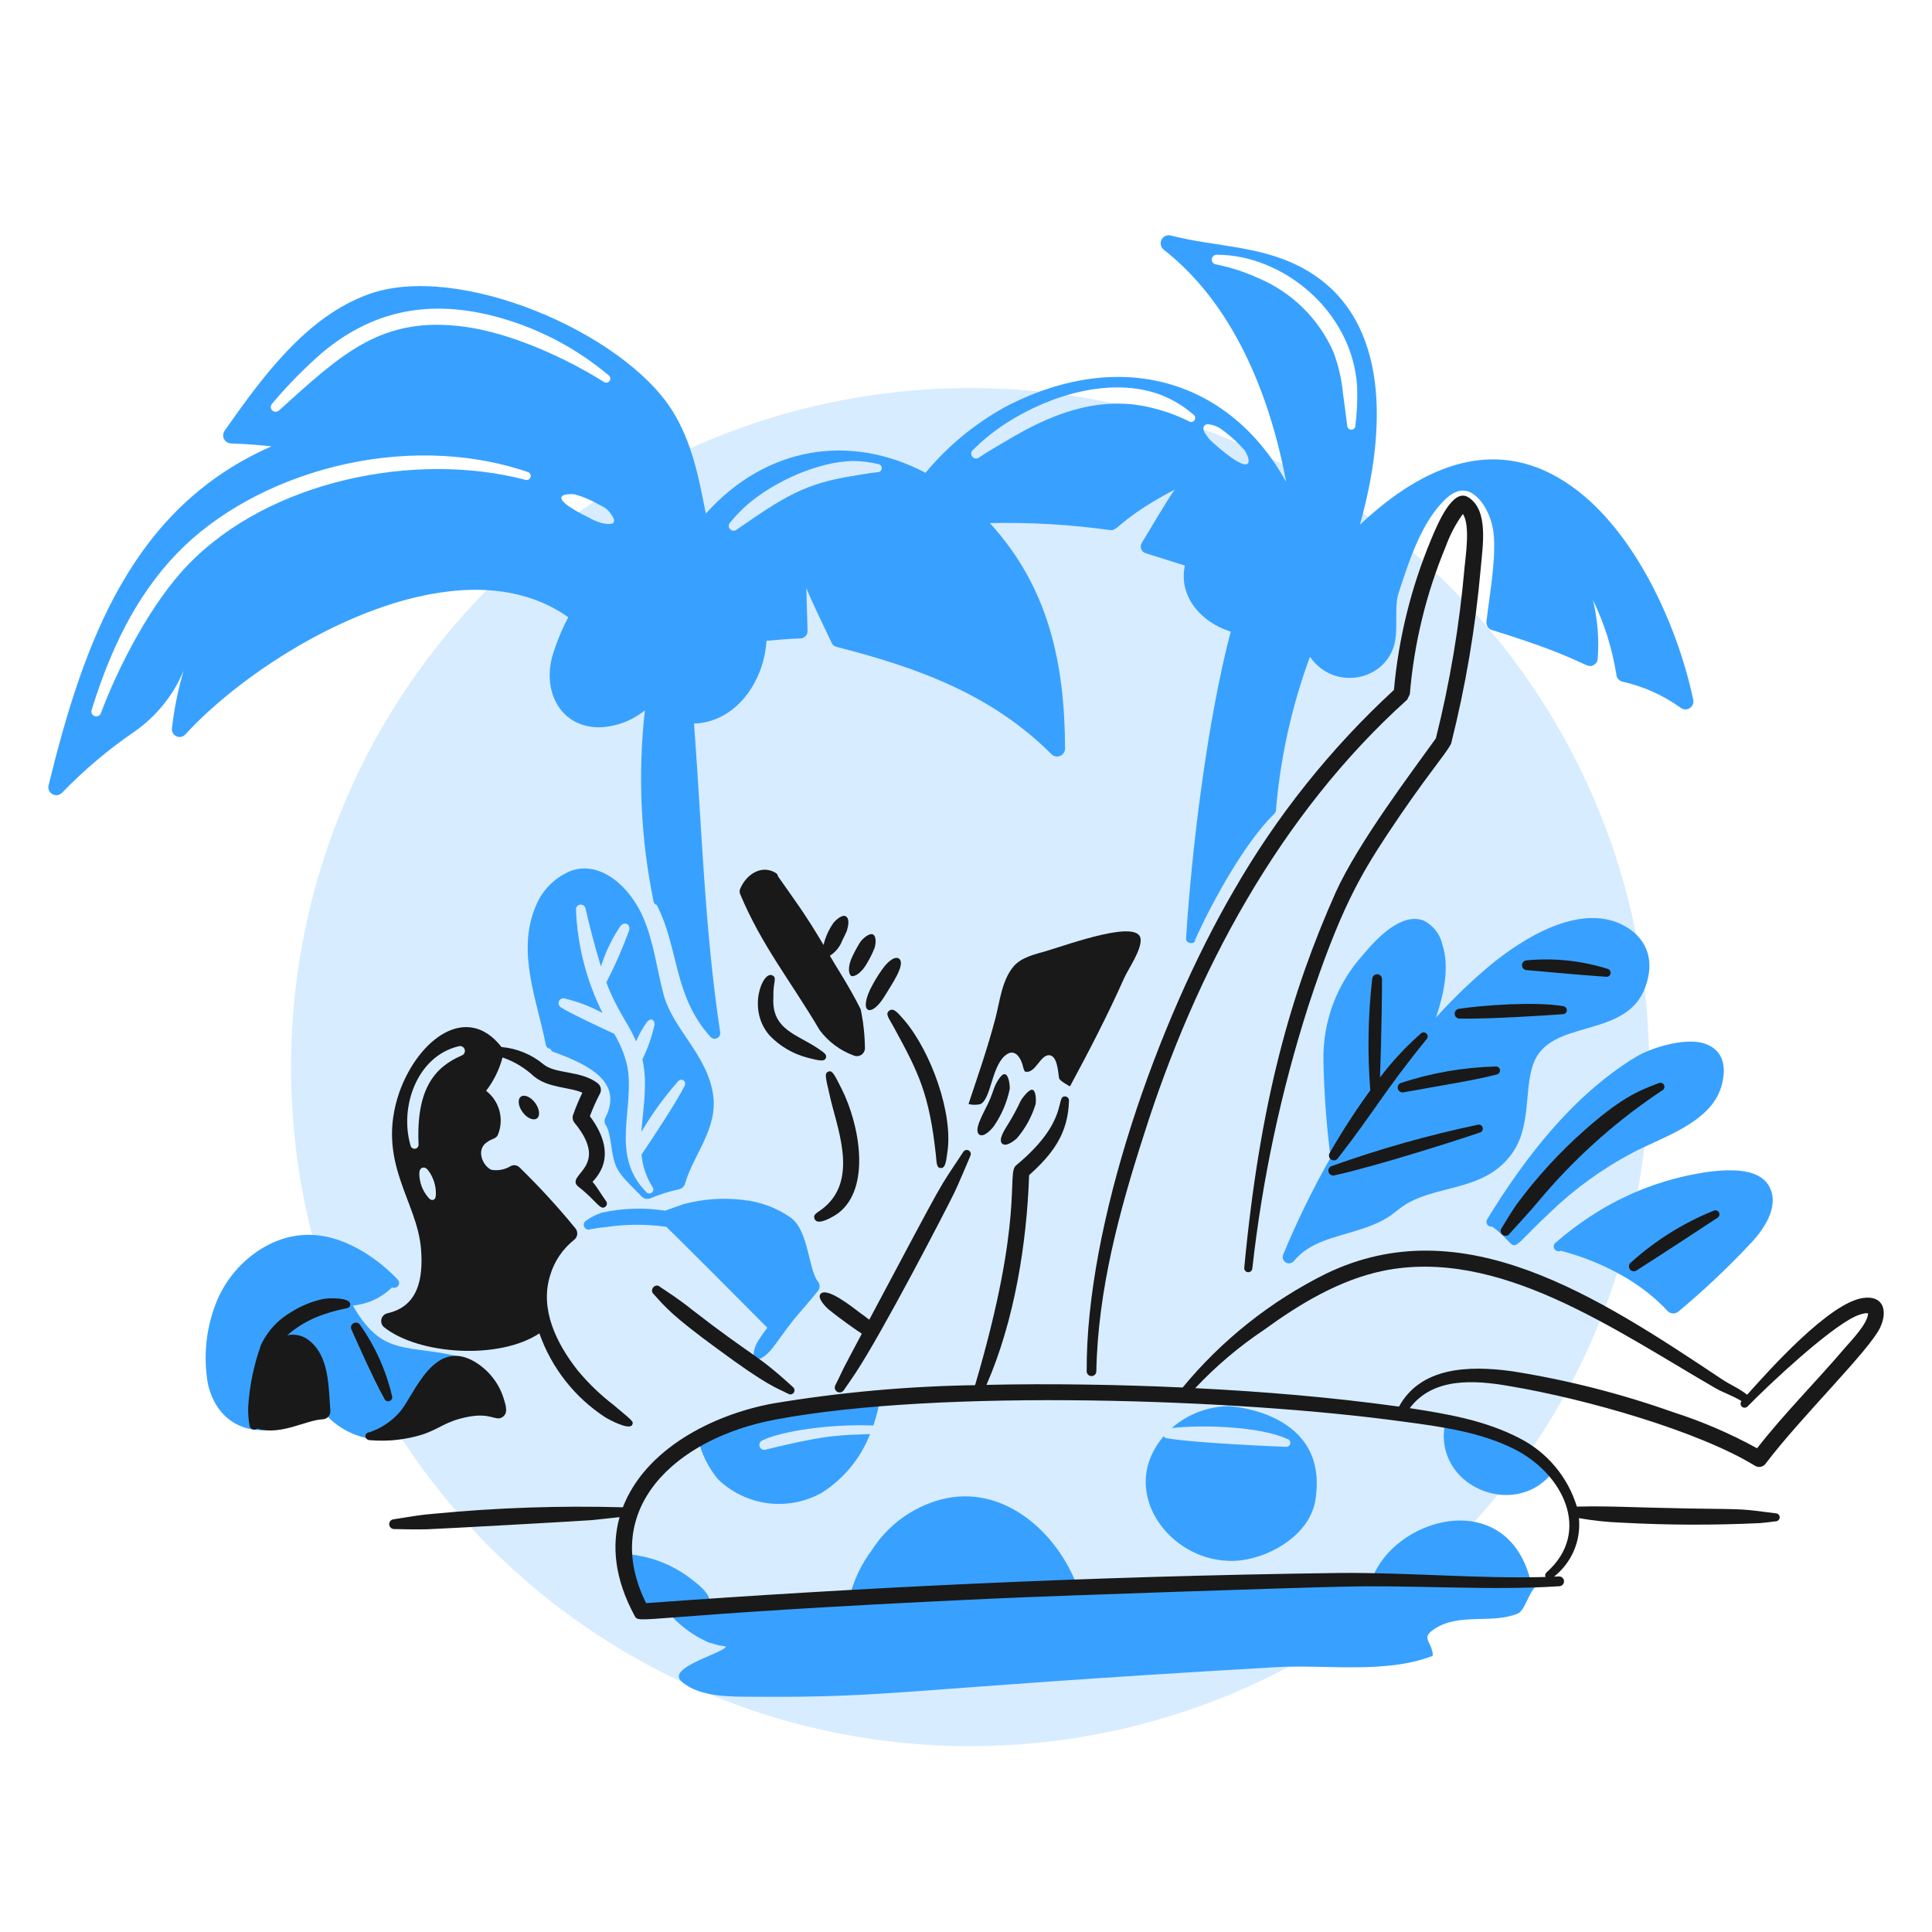 <svg width="140" height="140" viewBox="0 0 140 140" fill="none" xmlns="http://www.w3.org/2000/svg">
<circle cx="70.297" cy="77.327" r="49.208" fill="#38A1FF" fill-opacity="0.2"/>
<path d="M55.517 105.037C55.472 105.055 55.425 105.064 55.377 105.063C55.328 105.062 55.281 105.051 55.237 105.032C55.193 105.012 55.154 104.984 55.121 104.948C55.088 104.913 55.063 104.871 55.047 104.826C55.031 104.781 55.024 104.732 55.027 104.684C55.03 104.636 55.042 104.589 55.064 104.546C55.086 104.503 55.116 104.465 55.152 104.434C55.189 104.403 55.232 104.379 55.278 104.365C56.564 103.722 60.121 103.169 63.286 103.298C63.498 102.678 63.662 102.042 63.776 101.397L64.157 101.187C62.324 101.206 60.496 101.378 58.692 101.702C55.901 102.098 52.929 102.583 50.578 104.24C50.821 105.331 51.323 106.348 52.041 107.204C53.019 108.145 54.273 108.748 55.619 108.925C56.965 109.102 58.332 108.845 59.521 108.189C61.124 107.181 62.361 105.684 63.048 103.919C61.154 104.006 60.206 103.88 55.517 105.037Z" fill="#38A1FF"/>
<path d="M104.703 103.207C103.867 107.657 109.683 110.137 112.438 106.777C110.466 104.658 107.353 103.471 104.532 103.172L104.703 103.207Z" fill="#38A1FF"/>
<path d="M45.395 112.32C45.583 117.383 46.788 117.034 49.433 116.649C49.688 116.605 51.195 116.59 51.344 116.358C51.748 115.724 50.672 114.873 50.294 114.582C48.941 113.468 47.284 112.787 45.539 112.626L45.395 112.32Z" fill="#38A1FF"/>
<path d="M78.507 114.792C72.9 115.15 67.197 115.635 61.583 115.65C61.885 114.463 62.417 113.347 63.151 112.365C64.306 110.538 66.108 109.213 68.197 108.655C72.691 107.491 76.618 111.029 78.081 114.993L78.507 114.792Z" fill="#38A1FF"/>
<path d="M99.311 114.736C103.19 114.511 107.079 114.514 110.958 114.747C109.329 107.505 100.743 109.946 99.311 114.736Z" fill="#38A1FF"/>
<path d="M111.363 114.762C99.718 114.075 88.109 114.896 76.472 115.182C71.283 115.309 66.132 115.846 60.967 116.003C56.823 116.137 52.427 115.891 48.373 116.787C49.181 117.749 50.2 118.513 51.351 119.019C51.598 119.101 51.841 119.153 52.091 119.229C52.254 119.274 52.695 119.267 52.576 119.379C51.963 119.931 48.29 120.894 49.396 121.857C50.702 123.007 53.024 122.947 54.651 122.954C64.891 123.024 64.824 122.415 92.409 120.812C95.985 120.595 100.352 121.319 103.779 120.005C103.883 119.968 103.793 119.722 103.786 119.655C103.614 118.864 103.01 118.655 103.935 118.045C105.764 116.843 108.065 117.702 109.967 116.933C110.55 116.694 110.774 115.261 111.453 114.805L111.363 114.762Z" fill="#38A1FF"/>
<path d="M37.744 79.47C38 79.286 38.46 79.485 38.782 79.925C39.103 80.366 39.155 80.866 38.908 81.045C38.662 81.225 38.184 81.031 37.871 80.59C37.55 80.165 37.492 79.652 37.744 79.47Z" fill="#191919"/>
<path d="M55.768 75.034C56.516 75.816 57.467 76.373 58.514 76.644C59.514 76.905 59.737 76.911 59.844 76.673C59.946 76.419 59.72 76.282 59.299 75.994C57.795 74.953 55.887 74.633 56.044 72.262C56.001 71.16 56.342 70.844 55.962 70.679C55.275 70.323 54.106 73.144 55.768 75.034Z" fill="#191919"/>
<path d="M62.374 68.208C62.165 68.534 61.975 68.874 61.807 69.223C61.349 70.139 61.534 70.646 61.688 70.723C61.828 70.793 62.351 70.649 62.845 69.768C63.042 69.435 63.214 69.088 63.36 68.73C63.441 68.54 63.552 67.879 63.263 67.715C62.976 67.577 62.497 68.055 62.374 68.208Z" fill="#191919"/>
<path d="M64.107 70.004C63.787 70.421 63.5 70.863 63.249 71.325C62.12 73.355 63.069 73.856 64.077 72.228C64.572 71.394 65.683 69.848 65.137 69.459C64.82 69.259 64.349 69.72 64.107 70.004Z" fill="#191919"/>
<path d="M60.77 87.89C63.143 86.033 62.269 81.467 61.002 78.93C60.407 77.74 60.301 77.557 60.022 77.653C59.752 77.761 59.797 77.99 60.096 79.251C60.568 81.541 62.266 85.326 59.753 87.47C59.27 87.89 58.867 87.96 59.036 88.344C59.263 88.864 60.458 88.123 60.77 87.89Z" fill="#191919"/>
<path d="M64.796 74.486C66.555 77.711 67.336 79.266 67.812 83.647C67.878 84.307 67.867 84.626 68.162 84.639C68.517 84.673 68.557 84.144 68.652 83.482C69.072 80.695 67.488 76.263 65.554 73.956C65.085 73.437 64.77 72.983 64.434 73.24C64.133 73.483 64.394 73.747 64.796 74.486Z" fill="#191919"/>
<path d="M59.271 92.868C58.58 92.004 58.605 89.219 57.33 88.255C56.294 87.522 55.085 87.072 53.822 86.949C52.389 86.776 50.937 86.88 49.544 87.255C49.474 87.279 48.277 87.695 48.207 87.73C46.686 87.494 45.135 87.541 43.632 87.87C43.228 87.994 42.847 88.183 42.504 88.43C42.42 88.47 42.355 88.542 42.323 88.63C42.291 88.718 42.294 88.815 42.333 88.9C42.372 88.985 42.444 89.051 42.532 89.083C42.62 89.115 42.718 89.111 42.803 89.072C43.178 89 43.557 88.948 43.938 88.915C45.379 88.701 46.843 88.696 48.285 88.9C49.545 90.126 54.253 94.85 55.605 96.214C55.345 96.548 55.104 96.896 54.884 97.257C54.729 97.525 54.434 98.237 54.758 98.444C55.057 98.644 55.637 98.1 55.862 97.824C56.086 97.563 56.31 97.243 56.534 96.936C57.919 95.022 57.729 95.442 59.286 93.526C59.358 93.43 59.396 93.314 59.393 93.194C59.391 93.075 59.347 92.96 59.271 92.868Z" fill="#38A1FF"/>
<path d="M73.667 82.509C74.299 81.777 74.77 80.92 75.049 79.994C75.077 79.78 75.09 79.059 74.825 78.971C74.591 78.901 74.128 79.486 73.959 79.777C73.673 80.391 73.349 80.987 72.988 81.561C72.778 81.9 72.332 82.585 72.615 82.867C72.875 83.115 73.392 82.74 73.667 82.509Z" fill="#191919"/>
<path d="M72.042 81.572C72.59 80.766 72.973 79.861 73.17 78.907C73.182 78.662 73.112 77.881 72.804 77.839C72.519 77.799 72.127 78.618 72.087 78.72C71.938 79.092 71.912 79.28 71.609 79.944C71.267 80.678 70.503 81.923 70.979 82.228C71.314 82.44 71.904 81.779 72.042 81.572Z" fill="#191919"/>
<path d="M82.653 68.035C82.489 66.607 77.617 68.37 75.814 68.916C75.016 69.147 74.03 69.357 73.455 70.021C72.582 71.051 72.455 72.582 72.119 73.836C71.569 75.936 70.859 77.956 70.183 80.002C70.465 80.075 70.761 80.078 71.044 80.009C71.851 79.625 71.853 77.084 72.985 76.381C73.559 76.023 73.948 76.65 74.09 77.135C74.12 77.232 74.194 77.636 74.3 77.658C75.032 77.815 75.368 76.441 76.025 76.463C76.63 76.493 76.674 77.718 76.741 78.113C76.779 78.323 77.376 78.628 77.533 78.725C78.921 76.157 80.272 73.546 81.459 70.879C81.76 70.21 82.74 68.819 82.653 68.035Z" fill="#191919"/>
<path d="M62.37 73.14C61.543 71.485 60.57 70.017 60.134 69.257C60.55 68.995 60.867 68.603 61.037 68.142C61.149 67.918 61.268 67.686 61.365 67.456C61.466 67.12 61.592 66.563 61.282 66.395C61.011 66.247 60.537 66.697 60.402 66.865C60.061 67.352 59.815 67.898 59.676 68.475C58.333 66.195 57.507 65.124 56.428 63.575C56.412 63.554 56.405 63.531 56.383 63.516C56.376 63.459 56.355 63.406 56.322 63.359C56.29 63.312 56.247 63.274 56.197 63.247C55.203 62.643 54.073 63.329 53.621 64.442C53.585 64.557 53.59 64.681 53.636 64.792C55.195 68.516 57.25 71.018 59.406 74.662C60.03 75.493 60.881 76.125 61.856 76.482C61.944 76.521 62.041 76.538 62.137 76.531C62.233 76.524 62.326 76.493 62.407 76.441C62.488 76.39 62.556 76.319 62.603 76.235C62.65 76.15 62.676 76.056 62.677 75.96C62.666 75.012 62.563 74.068 62.37 73.14Z" fill="#191919"/>
<path d="M47.37 93.781C48.227 94.734 48.719 95.353 51.998 97.752C55.674 100.466 56.214 100.535 57.135 101.007C57.2 101.043 57.275 101.053 57.347 101.035C57.419 101.017 57.482 100.974 57.523 100.912C57.564 100.851 57.581 100.776 57.57 100.703C57.559 100.63 57.52 100.564 57.463 100.517C54.778 98.051 54.63 98.384 50.183 94.933C49.106 94.072 48.477 93.696 47.832 93.253C47.501 92.936 47.017 93.463 47.37 93.781Z" fill="#191919"/>
<path d="M69.804 83.469C67.801 86.527 68.916 84.506 62.99 95.633C62.78 95.458 62.553 95.302 62.333 95.143C61.732 94.688 59.863 93.197 59.444 93.784C59.216 94.103 59.893 94.764 60.086 94.919C60.824 95.523 62.246 96.529 62.452 96.643C61.76 97.943 61.222 98.959 61.145 99.117C60.943 99.537 60.749 99.952 60.54 100.363C60.492 100.444 60.478 100.541 60.501 100.633C60.524 100.725 60.582 100.803 60.663 100.852C60.745 100.9 60.842 100.914 60.933 100.891C61.025 100.868 61.104 100.81 61.152 100.729C61.429 100.325 61.704 99.938 61.973 99.527C63.923 96.603 68.606 87.567 69.162 86.411C69.416 85.894 70.212 84.009 70.319 83.751C70.351 83.683 70.356 83.605 70.333 83.534C70.31 83.463 70.26 83.403 70.195 83.367C70.129 83.331 70.052 83.321 69.979 83.341C69.906 83.359 69.844 83.406 69.804 83.469Z" fill="#191919"/>
<path d="M101.01 49.996C101.344 46.271 102.242 42.619 103.675 39.164C104.196 37.895 105.285 35.331 106.399 36.036C107.898 36.978 107.433 39.573 107.295 41.232C106.916 45.5 106.199 49.731 105.153 53.885C104.74 54.712 103.326 56.224 100.442 60.596C98.601 63.411 97.091 65.925 94.807 72.899C92.827 79.092 91.467 85.466 90.747 91.927C90.739 92.005 90.7 92.076 90.64 92.125C90.58 92.174 90.503 92.197 90.425 92.189C90.348 92.181 90.277 92.142 90.228 92.082C90.179 92.022 90.156 91.945 90.164 91.867C91.306 79.746 93.566 71.906 96.786 64.672C98.419 61.048 102.478 55.705 104.049 53.505C105.067 49.443 105.761 45.306 106.125 41.135C106.182 40.435 106.569 38.055 106.005 37.246C105.484 37.967 105.067 38.759 104.766 39.597C103.346 43.01 102.467 46.623 102.161 50.307L101.967 50.702C92.734 59.012 86.619 70.449 82.901 82.198C81.103 87.765 79.556 93.515 79.445 99.367C79.445 99.46 79.408 99.549 79.342 99.615C79.276 99.68 79.187 99.717 79.094 99.717C79.002 99.717 78.913 99.68 78.847 99.615C78.781 99.549 78.745 99.46 78.745 99.367C78.691 88.721 83.895 74.007 89.385 64.572C92.492 59.148 96.413 54.232 101.01 49.996Z" fill="#191919"/>
<path d="M118.031 67.285C115.102 65.345 111.122 67.471 108.364 69.637C106.823 70.888 105.383 72.258 104.056 73.734C104.611 72.09 105.058 70.083 104.519 68.442C104.436 68.071 104.272 67.724 104.038 67.424C103.805 67.124 103.507 66.881 103.168 66.71C101.62 66.106 99.846 67.883 98.786 69.173C96.897 71.25 95.866 73.966 95.9 76.773C95.941 79.057 96.103 81.337 96.385 83.604C96.389 83.676 96.418 83.745 96.467 83.798C95.158 86.097 93.993 88.475 92.981 90.919C92.941 91.022 92.939 91.136 92.976 91.24C93.013 91.344 93.086 91.432 93.182 91.486C93.278 91.541 93.391 91.559 93.499 91.537C93.608 91.515 93.704 91.455 93.772 91.368C94.908 89.988 96.638 89.704 98.453 89.127C101.797 88.078 100.683 87.359 103.925 86.433C106.025 85.848 108.021 85.583 109.442 83.753C111.004 81.77 110.413 79.063 111.098 77.124C112.281 73.746 117.755 75.363 119.206 71.585C119.965 69.57 119.285 68.121 118.031 67.285Z" fill="#38A1FF"/>
<path d="M123.34 75.569C121.899 75.219 119.585 75.95 118.51 76.607C113.965 79.393 110.542 83.829 107.768 88.349C107.73 88.408 107.711 88.477 107.713 88.547C107.714 88.617 107.736 88.684 107.776 88.742C107.816 88.799 107.872 88.844 107.937 88.869C108.001 88.895 108.073 88.901 108.141 88.887C110.405 90.586 108.83 91.119 112.341 87.842C114.134 86.116 116.163 84.653 118.366 83.497C120.525 82.377 123.925 81.355 124.718 78.786C125.285 76.916 124.574 75.889 123.34 75.569Z" fill="#38A1FF"/>
<path d="M128.395 86.457C127.949 84.719 125.817 84.695 124.066 84.882C120.908 85.281 117.884 86.4 115.227 88.152C114.353 88.727 113.518 89.358 112.727 90.042C112.657 90.095 112.609 90.172 112.593 90.258C112.578 90.345 112.595 90.434 112.642 90.508C112.689 90.582 112.762 90.636 112.847 90.659C112.932 90.682 113.022 90.672 113.1 90.631C113.198 90.697 117.69 91.618 120.841 94.998C120.942 95.106 121.082 95.17 121.229 95.177C121.377 95.183 121.521 95.133 121.632 95.035C123.52 93.459 125.307 91.766 126.984 89.967C127.833 89.04 128.702 87.684 128.395 86.457Z" fill="#38A1FF"/>
<path d="M36.61 101.701C36.323 100.912 35.896 100.181 35.35 99.543C34.041 98.234 32.34 98.077 30.498 97.833C28.697 97.593 27.622 97.34 26.466 95.938C26.127 95.522 25.83 95.075 25.578 94.602C26.645 94.504 27.645 94.04 28.407 93.288C28.483 93.324 28.568 93.333 28.649 93.312C28.73 93.292 28.802 93.244 28.851 93.176C28.9 93.108 28.923 93.025 28.917 92.942C28.911 92.859 28.876 92.78 28.818 92.72C28.105 91.965 27.297 91.306 26.414 90.76C23.921 89.22 21.336 88.973 18.829 90.558C17.468 91.434 16.398 92.694 15.754 94.179C14.936 96.12 14.699 98.257 15.075 100.33C15.684 102.867 17.707 104.18 20.584 103.442C21.571 103.139 22.541 102.78 23.488 102.368C25.346 104.587 28.657 104.911 31.11 103.558C32.608 102.718 34.325 101.424 35.768 102.423C35.872 102.496 35.998 102.533 36.125 102.526C36.252 102.52 36.373 102.472 36.469 102.389C36.566 102.306 36.632 102.194 36.658 102.069C36.683 101.944 36.666 101.815 36.61 101.701Z" fill="#38A1FF"/>
<path d="M36.675 102.137C36.583 101.434 36.335 100.761 35.949 100.167C35.562 99.573 35.048 99.073 34.443 98.704C31.419 96.865 30.013 101.114 28.993 102.287C28.408 102.974 27.647 103.49 26.791 103.78C26.358 103.814 26.382 104.362 26.828 104.362C28.097 104.468 29.374 104.331 30.591 103.958C31.935 103.51 32.246 103.004 33.853 102.682C35.631 102.316 35.944 103.068 36.458 102.652C36.534 102.591 36.594 102.512 36.631 102.422C36.669 102.332 36.684 102.234 36.675 102.137Z" fill="#191919"/>
<path d="M23.44 94.125C22.627 94.293 21.851 94.607 21.148 95.051C20.18 95.594 19.404 96.423 18.924 97.425C18.404 98.867 18.088 100.375 17.988 101.905C17.968 102.362 17.998 102.82 18.078 103.27C18.081 103.335 18.101 103.397 18.138 103.45C18.175 103.503 18.225 103.545 18.285 103.571C18.344 103.596 18.409 103.605 18.473 103.595C18.536 103.586 18.596 103.559 18.645 103.517C18.678 103.54 18.717 103.553 18.757 103.555C20.448 103.989 22.151 102.907 23.408 102.845C23.484 102.839 23.557 102.819 23.625 102.784C23.693 102.75 23.753 102.703 23.802 102.645C23.851 102.588 23.889 102.521 23.912 102.449C23.935 102.377 23.944 102.301 23.938 102.225C23.804 100.455 23.862 98.249 22.37 97.112C22.152 96.942 21.899 96.822 21.629 96.762C21.359 96.701 21.079 96.701 20.81 96.762C21.555 96.109 22.421 95.607 23.358 95.283C25.076 94.674 25.363 94.925 25.381 94.529C25.405 93.998 23.837 94.055 23.44 94.125Z" fill="#191919"/>
<path d="M25.486 96.383C25.52 96.453 27.064 99.973 27.852 101.353C27.88 101.426 27.935 101.485 28.007 101.518C28.078 101.55 28.16 101.552 28.233 101.524C28.306 101.496 28.365 101.44 28.397 101.369C28.429 101.298 28.432 101.216 28.404 101.143C27.97 99.298 27.184 97.555 26.09 96.007C26.065 95.967 26.033 95.933 25.995 95.906C25.957 95.879 25.914 95.859 25.868 95.849C25.823 95.838 25.776 95.836 25.73 95.844C25.684 95.852 25.639 95.868 25.6 95.893C25.56 95.918 25.526 95.95 25.498 95.988C25.471 96.026 25.452 96.069 25.441 96.114C25.431 96.16 25.429 96.207 25.437 96.253C25.444 96.299 25.461 96.343 25.486 96.383Z" fill="#191919"/>
<path d="M102.96 74.891C101.869 75.85 100.878 76.916 100.001 78.073C100.111 75.141 100.155 71.336 100.146 70.971C100.148 70.924 100.142 70.878 100.127 70.834C100.112 70.789 100.088 70.749 100.057 70.714C100.026 70.679 99.989 70.65 99.947 70.63C99.905 70.609 99.86 70.597 99.813 70.594C99.766 70.591 99.72 70.598 99.676 70.613C99.632 70.628 99.591 70.652 99.556 70.683C99.521 70.713 99.492 70.751 99.472 70.793C99.451 70.835 99.439 70.88 99.436 70.927C99.131 73.609 99.085 76.315 99.296 79.007C98.238 80.463 97.258 81.975 96.361 83.536C96.309 83.614 96.29 83.71 96.308 83.802C96.327 83.894 96.381 83.975 96.459 84.028C96.537 84.08 96.632 84.099 96.725 84.081C96.817 84.063 96.898 84.009 96.951 83.931C99.591 80.536 100.311 79.073 103.363 75.317C103.42 75.263 103.453 75.189 103.455 75.111C103.457 75.034 103.428 74.958 103.374 74.902C103.321 74.845 103.247 74.812 103.169 74.81C103.091 74.808 103.016 74.837 102.96 74.891Z" fill="#191919"/>
<path d="M96.707 85.171C99.787 84.492 105.972 82.511 107.217 82.074C107.256 82.066 107.292 82.05 107.325 82.028C107.357 82.005 107.385 81.977 107.406 81.943C107.427 81.91 107.441 81.873 107.447 81.834C107.454 81.795 107.452 81.755 107.443 81.717C107.433 81.678 107.416 81.642 107.392 81.611C107.369 81.579 107.339 81.553 107.305 81.533C107.271 81.514 107.233 81.501 107.194 81.496C107.155 81.492 107.115 81.495 107.077 81.506C103.492 82.26 99.963 83.258 96.514 84.492C96.424 84.518 96.348 84.578 96.302 84.66C96.257 84.741 96.245 84.838 96.271 84.928C96.296 85.018 96.356 85.094 96.438 85.14C96.52 85.185 96.616 85.197 96.707 85.171Z" fill="#191919"/>
<path d="M101.703 79.157C103.284 78.854 106.883 78.289 108.444 77.865C108.521 77.854 108.591 77.813 108.638 77.751C108.685 77.689 108.705 77.61 108.694 77.533C108.683 77.456 108.642 77.386 108.58 77.339C108.518 77.292 108.439 77.272 108.362 77.283C106.035 77.345 103.729 77.746 101.517 78.473C101.433 78.503 101.364 78.564 101.322 78.643C101.281 78.723 101.272 78.814 101.295 78.9C101.318 78.987 101.373 79.061 101.449 79.108C101.525 79.156 101.615 79.173 101.703 79.157Z" fill="#191919"/>
<path d="M105.77 73.813C107.795 73.856 112.21 73.576 113.236 73.492C113.313 73.495 113.388 73.467 113.445 73.415C113.501 73.362 113.535 73.29 113.538 73.212C113.541 73.135 113.513 73.06 113.461 73.003C113.408 72.946 113.335 72.913 113.258 72.91C111.344 72.568 107.498 72.829 105.725 73.104C105.634 73.114 105.55 73.158 105.491 73.228C105.432 73.298 105.403 73.388 105.408 73.48C105.414 73.571 105.455 73.657 105.522 73.719C105.59 73.781 105.678 73.815 105.77 73.813Z" fill="#191919"/>
<path d="M110.638 70.3C112.749 70.496 115.608 70.733 116.355 70.777C116.393 70.785 116.432 70.786 116.47 70.779C116.508 70.773 116.545 70.759 116.577 70.738C116.61 70.717 116.638 70.69 116.66 70.659C116.682 70.627 116.698 70.591 116.707 70.553C116.715 70.516 116.716 70.477 116.709 70.439C116.702 70.4 116.688 70.364 116.667 70.332C116.647 70.299 116.62 70.271 116.588 70.249C116.556 70.226 116.521 70.211 116.483 70.202C114.589 69.611 112.597 69.403 110.622 69.591C110.531 69.596 110.445 69.637 110.383 69.704C110.321 69.772 110.287 69.861 110.289 69.953C110.291 70.044 110.329 70.132 110.394 70.196C110.459 70.261 110.546 70.298 110.638 70.3Z" fill="#191919"/>
<path d="M109.383 89.406C109.637 89.123 110.675 87.988 110.928 87.697C111.278 87.293 111.623 86.876 111.973 86.472C114.451 83.61 117.306 81.099 120.462 79.008C120.527 78.971 120.576 78.91 120.598 78.838C120.62 78.767 120.613 78.689 120.58 78.622C120.546 78.555 120.488 78.503 120.418 78.478C120.347 78.452 120.269 78.455 120.201 78.485C118.53 79.106 117.331 79.695 114.881 81.845C113.017 83.487 111.335 85.324 109.864 87.324C109.491 87.877 109.148 88.437 108.814 88.989C108.786 89.027 108.766 89.069 108.755 89.115C108.744 89.16 108.742 89.207 108.749 89.254C108.757 89.3 108.773 89.344 108.797 89.384C108.821 89.424 108.853 89.459 108.891 89.486C108.929 89.514 108.972 89.534 109.017 89.545C109.062 89.556 109.11 89.558 109.156 89.551C109.202 89.543 109.246 89.527 109.286 89.503C109.326 89.478 109.361 89.447 109.388 89.409L109.383 89.406Z" fill="#191919"/>
<path d="M118.613 92.046C120.275 90.996 124.093 88.485 124.429 88.261C124.499 88.228 124.553 88.169 124.58 88.096C124.606 88.023 124.603 87.943 124.57 87.873C124.538 87.802 124.478 87.748 124.406 87.722C124.333 87.695 124.252 87.698 124.182 87.731C121.973 88.621 119.938 89.895 118.173 91.493C118.099 91.552 118.052 91.637 118.042 91.73C118.031 91.823 118.058 91.916 118.117 91.99C118.175 92.063 118.26 92.11 118.353 92.121C118.446 92.131 118.54 92.104 118.613 92.046Z" fill="#191919"/>
<path d="M51.673 79.31C51.239 76.422 48.745 74.554 48.082 72.054C47.612 70.304 47.373 68.254 46.626 66.524C45.716 64.378 43.635 62.361 41.431 63.082C40.837 63.312 40.298 63.664 39.847 64.114C39.396 64.563 39.043 65.102 38.811 65.695C37.407 69.026 38.956 72.574 39.549 75.705C39.563 75.787 39.605 75.861 39.668 75.916C39.731 75.97 39.81 76.001 39.893 76.004C39.905 76.053 39.929 76.099 39.963 76.136C39.997 76.174 40.039 76.203 40.087 76.22C42.779 77.188 45.156 78.452 43.867 80.998C43.825 81.079 43.805 81.17 43.809 81.262C43.813 81.354 43.84 81.443 43.889 81.521C44.338 82.236 44.227 83.444 44.605 84.416C44.839 85.002 45.113 85.32 46.51 86.716C46.587 86.79 46.685 86.842 46.79 86.864C46.895 86.886 47.005 86.879 47.107 86.843C47.775 86.557 48.471 86.337 49.182 86.186C49.291 86.168 49.393 86.118 49.475 86.044C49.557 85.969 49.616 85.873 49.645 85.766C50.237 83.678 52.04 81.783 51.673 79.31ZM49.603 78.698C49.043 79.827 47.232 82.569 46.487 83.668C46.56 84.504 46.834 85.309 47.285 86.017C47.331 86.078 47.352 86.154 47.342 86.23C47.332 86.305 47.293 86.374 47.233 86.421C47.203 86.445 47.168 86.464 47.131 86.474C47.094 86.485 47.054 86.488 47.016 86.483C46.978 86.478 46.941 86.466 46.907 86.446C46.874 86.426 46.845 86.4 46.822 86.368C44.174 83.667 46.008 80.359 45.464 77.29C45.274 76.451 44.95 75.647 44.503 74.91C43.195 74.302 41.213 73.374 40.667 73.008C40.586 72.966 40.524 72.894 40.495 72.808C40.465 72.721 40.47 72.627 40.508 72.544C40.547 72.461 40.616 72.396 40.701 72.363C40.786 72.33 40.881 72.331 40.965 72.366C41.906 72.597 42.812 72.946 43.664 73.406C42.504 71.087 41.848 68.549 41.738 65.958C41.731 65.913 41.733 65.866 41.743 65.821C41.754 65.776 41.773 65.734 41.8 65.696C41.827 65.659 41.861 65.627 41.901 65.603C41.94 65.579 41.984 65.562 42.029 65.555C42.075 65.548 42.122 65.549 42.167 65.56C42.212 65.571 42.254 65.59 42.291 65.617C42.329 65.644 42.361 65.678 42.385 65.718C42.409 65.757 42.425 65.801 42.433 65.846C42.672 66.914 43.114 68.646 43.546 70.036C43.874 68.995 44.35 68.007 44.96 67.103C45.289 66.732 45.718 66.987 45.58 67.446C45.114 68.726 44.565 69.976 43.938 71.186C44.702 73.22 45.474 74.05 46.1 75.459C46.305 74.958 46.571 74.485 46.892 74.049C47.172 73.708 47.487 73.926 47.422 74.28C47.231 75.139 46.938 75.972 46.55 76.762C46.965 78.548 46.572 80.486 46.48 82.016C47.246 80.719 48.132 79.496 49.126 78.364C49.403 78.079 49.779 78.345 49.603 78.7V78.698Z" fill="#38A1FF"/>
<path d="M135.022 94.054C132.572 94.385 128.237 99.244 126.603 101.069C126.001 100.585 125.374 100.348 124.783 99.949C115.677 93.878 105.971 87.533 96.102 92.289C92.092 94.278 88.547 97.091 85.699 100.544C81.141 100.334 76.109 100.247 71.483 100.353C73.506 95.733 74.405 90.119 74.573 85.156C76.252 83.647 77.4 82.173 77.461 79.773C77.465 79.735 77.462 79.697 77.451 79.66C77.44 79.623 77.422 79.588 77.397 79.559C77.373 79.529 77.343 79.504 77.309 79.486C77.276 79.468 77.239 79.456 77.2 79.452C76.426 79.382 77.567 81.185 73.63 84.447C72.906 85.044 74.283 88.087 70.658 100.374C65.734 100.451 60.822 100.897 55.965 101.709C51.555 102.537 46.752 105.04 45.135 109.224C40.566 109.096 35.993 109.252 31.443 109.691C30.428 109.768 29.685 109.915 28.524 110.094C28.431 110.102 28.346 110.147 28.285 110.218C28.225 110.29 28.196 110.382 28.203 110.475C28.211 110.567 28.255 110.653 28.324 110.714C28.394 110.775 28.484 110.807 28.577 110.803C29.417 110.818 29.983 110.836 30.928 110.818C31.889 110.79 42.524 110.193 42.902 110.153C43.365 110.106 44.209 110.013 44.897 109.937C44.31 112.013 44.544 114.405 45.97 117.057C46.359 117.781 45.676 117.05 71.8 115.848C76.861 115.616 93.739 115.049 97.114 114.982C102.327 114.834 107.904 115.279 113 114.944C113.046 114.942 113.092 114.93 113.134 114.91C113.176 114.89 113.214 114.862 113.245 114.827C113.276 114.793 113.3 114.752 113.315 114.708C113.331 114.664 113.338 114.618 113.335 114.571C113.329 114.477 113.287 114.39 113.217 114.327C113.147 114.264 113.056 114.231 112.962 114.235C112.843 114.243 112.731 114.25 112.612 114.25C113.243 113.751 113.738 113.101 114.054 112.36C114.369 111.62 114.493 110.812 114.416 110.011C115.447 110.191 116.488 110.301 117.534 110.339C120.868 110.519 124.209 110.529 127.544 110.369C127.917 110.339 128.29 110.287 128.664 110.242C128.703 110.243 128.741 110.236 128.777 110.221C128.813 110.207 128.846 110.186 128.874 110.158C128.901 110.131 128.923 110.099 128.939 110.064C128.954 110.028 128.962 109.99 128.962 109.951C128.963 109.912 128.955 109.874 128.94 109.838C128.925 109.802 128.903 109.769 128.875 109.742C128.847 109.715 128.814 109.694 128.778 109.68C128.742 109.665 128.703 109.659 128.664 109.66C126.089 109.338 126.9 109.37 122.349 109.31C118.061 109.233 116.761 109.119 114.265 109.174C113.941 108.112 113.405 107.125 112.692 106.274C111.978 105.422 111.1 104.723 110.111 104.218C107.626 102.93 104.931 102.468 102.157 102.04C103.804 99.842 106.727 99.965 109.433 100.451C114.88 101.361 123.043 103.689 127.163 106.208C127.286 106.287 127.434 106.317 127.579 106.291C127.723 106.265 127.852 106.185 127.939 106.067C130.523 102.656 135.442 97.877 136.24 96.206C136.802 95.013 136.5 93.855 135.022 94.054ZM109.706 104.994C113.252 106.76 115.386 111 112.072 113.938C112.025 113.978 111.992 114.032 111.978 114.093C111.963 114.153 111.967 114.216 111.99 114.274C107.248 114.414 102.127 113.942 97.09 113.982C78.6 114.227 62.09 115.058 46.82 116.169C43.448 109.396 48.894 104.235 56.181 102.869C68.147 100.61 89.856 101.379 101.703 103.019C104.423 103.377 107.26 103.772 109.706 104.994ZM133.694 97.668C131.615 100.113 129.262 102.456 127.324 104.948C125.375 103.877 123.327 102.997 121.21 102.32C117.441 100.984 113.558 99.997 109.609 99.371C106.389 98.92 102.943 99.074 101.375 101.928C96.552 101.258 91.61 100.841 86.61 100.591C88.109 98.996 89.784 97.577 91.603 96.361C94.207 94.466 97.074 92.744 100.213 92.091C108.592 90.374 116.958 96.344 124.363 100.623C124.968 100.958 125.623 101.162 126.194 101.529C126.148 101.585 126.124 101.657 126.128 101.731C126.132 101.804 126.163 101.873 126.215 101.924C126.272 101.979 126.348 102.009 126.426 102.007C126.505 102.006 126.58 101.974 126.635 101.917C128.229 100.285 132.445 96.342 134.405 95.407C134.651 95.288 134.912 95.205 135.181 95.161H135.367C135.365 95.907 134.115 97.175 133.694 97.668Z" fill="#191919"/>
<path d="M122.7 50.716C121.61 45.491 118.535 38.526 113.891 35.241C108.596 31.473 103.275 33.571 98.543 38.025C100.433 31.31 100.783 23.265 94.811 19.662C91.638 17.753 88.203 17.942 84.837 17.064C84.707 17.031 84.569 17.043 84.447 17.099C84.325 17.156 84.225 17.252 84.166 17.373C84.106 17.494 84.09 17.631 84.12 17.762C84.15 17.893 84.224 18.011 84.33 18.094C89.381 22.046 92.015 28.61 93.198 34.913C89.228 27.74 81.458 25.043 72.916 29.448C70.679 30.668 68.694 32.301 67.066 34.26C61.67 31.419 55.58 32.279 51.147 37.217C50.634 34.584 50.14 32.01 48.697 29.727C45.135 24.087 33.227 18.961 26.712 21.321C22.204 22.945 19.039 27.282 16.282 31.205C16.22 31.291 16.182 31.392 16.173 31.497C16.164 31.603 16.184 31.709 16.231 31.805C16.278 31.9 16.349 31.98 16.439 32.038C16.528 32.095 16.631 32.127 16.737 32.131C18.238 32.194 18.837 32.263 19.677 32.341C9.64 36.75 6.109 46.319 3.52 56.91C3.49 57.032 3.501 57.159 3.551 57.274C3.6 57.389 3.686 57.484 3.794 57.547C3.902 57.609 4.028 57.634 4.152 57.619C4.276 57.604 4.392 57.549 4.482 57.462C6.084 55.8 7.853 54.306 9.76 53.005C11.335 51.902 12.564 50.375 13.306 48.601C12.903 49.965 12.62 51.361 12.46 52.774C12.445 52.893 12.468 53.013 12.525 53.117C12.583 53.221 12.672 53.305 12.781 53.355C12.889 53.405 13.01 53.419 13.127 53.395C13.244 53.371 13.35 53.311 13.43 53.222C16.792 49.542 23.175 45.115 29.54 43.428C33.713 42.33 37.886 42.398 41.178 44.727C40.689 45.656 40.294 46.631 39.999 47.639C39.321 50.328 40.774 52.807 43.589 52.7C44.738 52.627 45.837 52.2 46.732 51.475C46.211 56.106 46.425 60.789 47.366 65.353C47.38 65.407 47.408 65.456 47.447 65.496C47.487 65.535 47.536 65.563 47.59 65.577C49.213 68.715 48.78 72.16 51.487 75.14C51.546 75.204 51.624 75.247 51.709 75.264C51.795 75.28 51.883 75.269 51.961 75.231C52.04 75.193 52.104 75.132 52.145 75.055C52.185 74.978 52.2 74.89 52.187 74.804C51.057 67.314 50.872 60.165 50.291 52.431C53.321 52.344 55.369 49.393 55.541 46.437C56.526 46.353 57.053 46.289 57.982 46.265C58.054 46.265 58.125 46.251 58.191 46.223C58.258 46.195 58.318 46.154 58.368 46.103C58.418 46.051 58.457 45.99 58.483 45.923C58.509 45.856 58.522 45.784 58.519 45.712C58.497 44.675 58.449 43.644 58.43 42.615C58.828 43.611 59.943 45.899 60.267 46.586C60.299 46.659 60.349 46.723 60.411 46.774C60.473 46.825 60.546 46.86 60.624 46.877C66.563 48.392 71.877 50.336 76.197 54.655C76.277 54.735 76.379 54.789 76.49 54.811C76.601 54.833 76.716 54.821 76.82 54.778C76.925 54.735 77.014 54.663 77.078 54.569C77.141 54.475 77.175 54.365 77.177 54.252C77.16 48 75.954 42.52 71.73 37.906C74.647 37.841 77.565 38.01 80.455 38.414C80.971 38.48 81.048 37.825 83.866 36.174C84.277 35.934 84.695 35.703 85.121 35.486C84.622 36.151 83.277 38.471 82.741 39.332C82.699 39.398 82.673 39.474 82.665 39.553C82.657 39.632 82.668 39.711 82.696 39.785C82.724 39.859 82.769 39.925 82.828 39.978C82.886 40.032 82.956 40.071 83.032 40.093L85.861 40.981C85.378 43.217 87.051 45.118 89.184 45.766C87.493 52.177 86.358 61.45 85.944 68.026C85.927 68.344 86.466 68.475 86.623 68.16H86.564L86.615 68.055L86.653 68.063L86.66 67.966C87.896 65.271 90.215 61.028 92.356 58.955C92.414 58.892 92.451 58.811 92.46 58.724C92.774 54.92 93.603 51.176 94.924 47.594C96.718 50.184 100.664 49.3 101.113 46.34C101.28 45.252 101.043 43.854 101.352 42.958C102.105 40.662 102.985 37.855 104.733 36.18C105.433 35.508 106.084 35.41 106.623 35.718C107.556 36.24 108.168 37.651 108.251 38.845C108.378 40.813 107.949 42.993 107.713 45.056C107.7 45.186 107.733 45.316 107.805 45.425C107.877 45.534 107.984 45.614 108.109 45.653C115.019 47.78 114.927 48.534 115.492 48.184C115.573 48.139 115.642 48.075 115.691 47.997C115.741 47.919 115.77 47.829 115.776 47.736C115.884 46.309 115.768 44.873 115.432 43.481C116.266 45.201 116.84 47.035 117.135 48.923C117.15 49.035 117.199 49.14 117.275 49.223C117.351 49.307 117.45 49.367 117.559 49.393C119.079 49.731 120.514 50.374 121.778 51.283C121.871 51.356 121.983 51.398 122.101 51.404C122.218 51.411 122.335 51.381 122.435 51.32C122.536 51.258 122.615 51.167 122.662 51.059C122.71 50.952 122.723 50.832 122.7 50.716ZM19.73 29.24C20.84 27.917 22.053 26.683 23.357 25.55C26.783 22.686 30.777 21.623 35.764 22.9C38.832 23.691 41.684 25.16 44.11 27.2C44.17 27.246 44.21 27.314 44.222 27.389C44.234 27.463 44.216 27.54 44.173 27.602C44.13 27.665 44.064 27.708 43.99 27.724C43.916 27.739 43.838 27.725 43.774 27.685C40.968 25.913 37.011 24.137 33.718 23.684C27.65 22.844 24.769 25.644 20.222 29.738C20.155 29.803 20.065 29.839 19.972 29.839C19.878 29.839 19.789 29.803 19.722 29.738C19.657 29.671 19.622 29.581 19.623 29.488C19.625 29.395 19.663 29.306 19.729 29.24H19.73ZM38.079 34.77C30.107 32.681 19.54 34.803 13.639 40.914C10.987 43.636 8.577 48.284 7.309 51.686C7.275 51.771 7.21 51.841 7.127 51.879C7.044 51.918 6.949 51.923 6.862 51.893C6.775 51.863 6.703 51.801 6.661 51.719C6.619 51.638 6.611 51.543 6.637 51.455C7.942 47.255 9.749 43.301 12.81 40.115C18.453 34.254 29.215 31.133 38.244 34.203C38.319 34.224 38.383 34.275 38.421 34.344C38.459 34.413 38.468 34.494 38.447 34.569C38.425 34.645 38.374 34.708 38.305 34.746C38.236 34.784 38.156 34.794 38.08 34.772L38.079 34.77ZM43.618 37.905C43.277 37.816 42.95 37.677 42.648 37.494C39.801 36.101 40.576 35.729 41.648 35.822C42.205 35.976 42.741 36.197 43.245 36.479C43.77 36.764 43.921 36.78 44.246 37.211C44.76 37.894 44.478 38.093 43.617 37.906L43.618 37.905ZM63.579 34.216C63.037 34.269 62.016 34.454 61.914 34.47C58.274 35.03 56.816 36.016 53.397 38.367C53.327 38.429 53.236 38.462 53.143 38.457C53.05 38.452 52.962 38.41 52.9 38.341C52.838 38.271 52.806 38.18 52.81 38.087C52.815 37.994 52.857 37.907 52.926 37.844C53.304 37.383 53.718 36.954 54.165 36.56C56.15 34.859 59.322 33.447 61.825 33.403C62.431 33.41 63.034 33.485 63.624 33.627C63.702 33.633 63.775 33.67 63.826 33.73C63.877 33.789 63.902 33.867 63.896 33.945C63.89 34.023 63.853 34.096 63.793 34.147C63.733 34.198 63.656 34.224 63.578 34.217L63.579 34.216ZM86.15 30.527C85.374 30.137 84.558 29.832 83.717 29.617C80.111 28.629 76.747 29.733 73.52 31.595C72.83 32.009 71.775 32.592 70.951 33.148C70.915 33.177 70.874 33.198 70.829 33.211C70.784 33.224 70.738 33.228 70.692 33.223C70.645 33.217 70.601 33.203 70.56 33.181C70.52 33.158 70.484 33.128 70.455 33.092C70.426 33.056 70.405 33.014 70.392 32.969C70.379 32.925 70.375 32.878 70.38 32.832C70.385 32.786 70.4 32.741 70.422 32.701C70.445 32.66 70.475 32.624 70.511 32.596C71.251 31.865 72.064 31.212 72.937 30.647C76.184 28.572 80.532 27.308 84.045 28.587C84.936 28.924 85.76 29.417 86.479 30.043C86.511 30.064 86.538 30.092 86.559 30.124C86.58 30.156 86.595 30.192 86.602 30.23C86.609 30.268 86.609 30.307 86.601 30.345C86.594 30.383 86.579 30.419 86.557 30.45C86.535 30.482 86.507 30.51 86.475 30.531C86.443 30.552 86.407 30.567 86.369 30.574C86.331 30.581 86.292 30.581 86.255 30.573C86.217 30.565 86.181 30.55 86.149 30.528L86.15 30.527ZM87.848 32.033C87.764 31.959 87.684 31.879 87.609 31.795C87.274 31.361 87.085 31.07 87.281 30.839C87.491 30.578 88.251 30.93 88.393 31.025C89.051 31.48 89.65 32.014 90.177 32.616C90.72 33.431 90.848 34.72 87.85 32.035L87.848 32.033ZM98.216 30.852C98.214 30.928 98.182 31 98.128 31.053C98.073 31.106 98.001 31.136 97.925 31.137C97.849 31.138 97.775 31.109 97.72 31.058C97.664 31.006 97.631 30.935 97.626 30.859C97.531 30.047 97.329 28.593 97.32 28.523C97.224 27.491 96.99 26.477 96.626 25.507C95.565 23.098 93.624 21.185 91.199 20.161C90.218 19.712 89.188 19.376 88.131 19.161C88.038 19.153 87.952 19.109 87.892 19.037C87.832 18.966 87.803 18.874 87.811 18.781C87.819 18.688 87.863 18.602 87.935 18.542C88.006 18.482 88.098 18.453 88.191 18.461C92.924 18.461 97.978 22.498 98.341 27.981C98.377 28.94 98.335 29.901 98.215 30.853L98.216 30.852Z" fill="#38A1FF"/>
<path d="M89.034 101.895C87.515 101.918 86.054 102.48 84.911 103.48C87.105 103.23 91.281 103.358 93.26 104.265C93.337 104.279 93.404 104.322 93.448 104.386C93.492 104.45 93.509 104.528 93.496 104.604C93.482 104.681 93.438 104.748 93.374 104.792C93.311 104.836 93.232 104.854 93.156 104.84C92.946 104.84 86.618 104.577 84.608 104.228C84.552 104.228 84.496 104.214 84.447 104.188C84.397 104.162 84.354 104.123 84.323 104.077C80.781 108.219 85.089 113.667 89.959 113.063C92.29 112.755 94.897 111.103 95.304 108.777C96.417 102.231 89.034 101.895 89.034 101.895Z" fill="#38A1FF"/>
<path d="M44.472 101.819C43.51 101.081 42.633 100.237 41.859 99.303C40.289 97.306 39.113 94.851 39.86 92.436C40.158 91.414 40.766 90.509 41.6 89.846C41.721 89.755 41.802 89.619 41.825 89.468C41.847 89.317 41.81 89.163 41.72 89.04C40.456 87.491 39.105 86.015 37.673 84.62C37.594 84.533 37.49 84.472 37.374 84.448C37.259 84.424 37.139 84.437 37.032 84.486C36.609 84.75 36.105 84.851 35.613 84.77C34.993 84.515 34.458 83.321 35.285 82.769C35.68 82.473 35.965 82.544 36.091 82.202C36.31 81.653 36.343 81.047 36.187 80.478C36.03 79.908 35.693 79.405 35.225 79.044C35.779 78.326 36.183 77.504 36.415 76.626C37.258 76.917 38.031 77.382 38.684 77.991C39.72 78.851 41.273 78.765 42.2 79.181C41.947 79.705 41.722 80.243 41.528 80.791C41.495 80.885 41.486 80.986 41.503 81.084C41.52 81.182 41.562 81.274 41.624 81.351C44.295 84.6 40.939 85.092 41.878 85.965C43.268 87.041 43.488 87.759 43.879 87.435C43.937 87.384 43.972 87.312 43.978 87.236C43.983 87.159 43.958 87.083 43.908 87.024C43.513 86.464 43.386 86.225 43.162 85.919C42.819 85.447 42.887 85.849 43.378 85.084C44.265 83.721 43.724 82.186 42.744 80.884C42.956 80.319 43.203 79.768 43.483 79.234C43.543 79.112 43.559 78.973 43.529 78.84C43.499 78.707 43.425 78.588 43.319 78.503C42.104 77.557 40.275 77.844 39.399 77.136C38.533 76.412 37.466 75.97 36.341 75.872C33.825 72.652 30.332 75.295 28.951 79.107C27.189 84.178 30.244 86.978 30.511 90.537C30.683 92.764 30.247 94.674 28.078 95.164C27.971 95.188 27.873 95.24 27.795 95.317C27.718 95.393 27.663 95.49 27.638 95.597C27.613 95.703 27.618 95.814 27.654 95.917C27.689 96.021 27.753 96.112 27.838 96.18C30.323 98.158 36.142 98.57 39.086 96.621C39.963 99.119 41.64 101.257 43.857 102.703C44.214 102.917 45.576 103.638 45.805 103.263C45.941 102.995 45.845 102.984 44.472 101.819ZM31.585 86.57C31.571 86.732 31.556 86.89 31.399 86.943C31.242 86.995 31.128 86.885 31.026 86.764C30.621 86.291 30.394 85.691 30.384 85.069C30.384 84.873 30.421 84.681 30.608 84.621C30.795 84.561 30.939 84.687 31.056 84.845C31.419 85.345 31.606 85.952 31.585 86.57ZM33.444 76.49C31.592 77.299 30.146 78.792 30.331 82.909C30.341 82.985 30.321 83.062 30.276 83.124C30.23 83.186 30.163 83.227 30.087 83.24C30.011 83.252 29.934 83.235 29.871 83.192C29.808 83.148 29.764 83.082 29.749 83.007C28.93 80.222 30.212 76.539 33.228 75.818C33.317 75.789 33.414 75.797 33.497 75.84C33.58 75.882 33.643 75.957 33.672 76.046C33.7 76.135 33.693 76.231 33.65 76.315C33.607 76.398 33.533 76.461 33.444 76.49Z" fill="#191919"/>
</svg>

